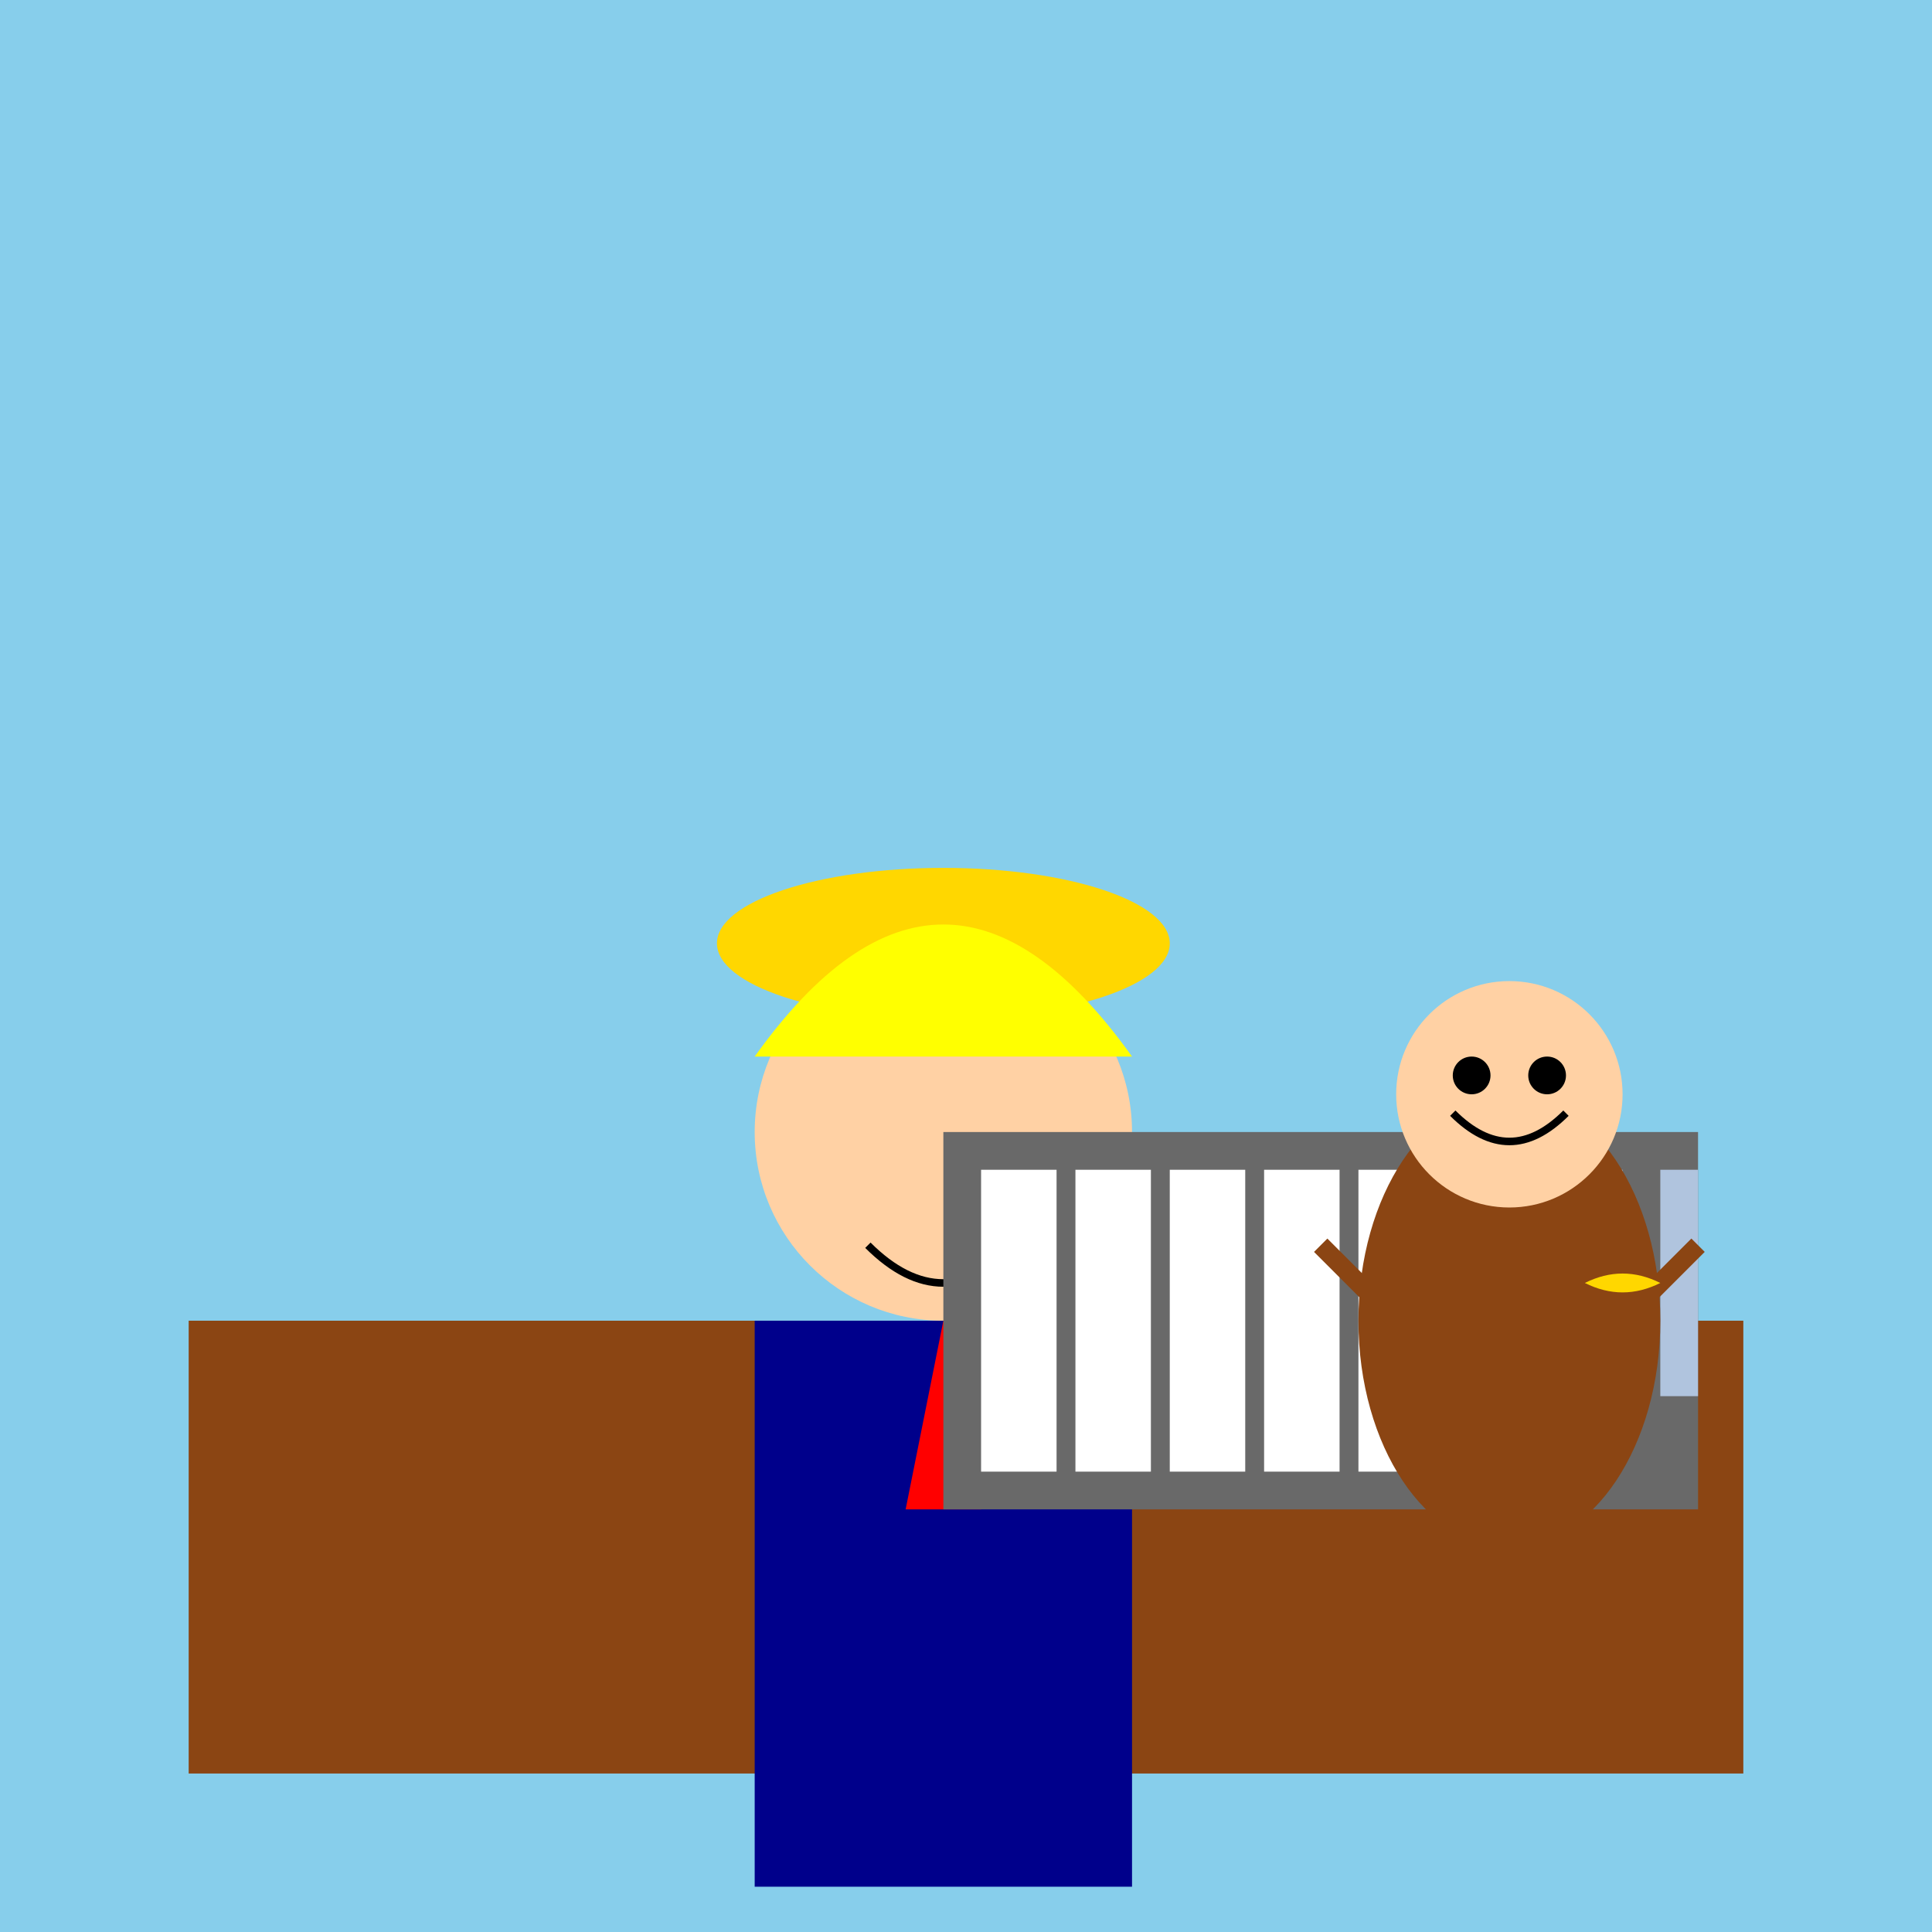 <!--

Generated by DrawGPT.
Free, open source, AI generated images in SVG, PNG, and HTML Canvas format.
https://drawgpt.ai

Created: 2025-01-04T02:22:28+00:00
-->
<svg viewBox="0 0 512 512" xmlns="http://www.w3.org/2000/svg">
  <title>Trump the Organ Grinder with Johnson the Monkey</title>
  <desc>When Trump decided to take up organ grinding, Johnson the Monkey stole the show with his banana-powered melodies!</desc>
  
  <!-- Background -->
  <rect id="background" class="background" width="512" height="512" fill="#87CEEB"/>
  
  <!-- Stage -->
  <rect id="stage" class="stage" x="50" y="350" width="412" height="120" fill="#8B4513">
    <animate attributeName="fill" values="#8B4513;#A0522D;#8B4513" dur="5s" repeatCount="indefinite"/>
  </rect>
  
  <!-- Trump -->
  <g id="trump" class="trump" transform="translate(150, 200)">
    <!-- Hat -->
    <ellipse id="hat" class="hat" cx="100" cy="50" rx="60" ry="20" fill="#FFD700">
      <animateTransform attributeName="transform" type="rotate" from="0 100 50" to="360 100 50" dur="5s" repeatCount="indefinite"/>
    </ellipse>
    <!-- Face -->
    <circle id="face" class="face" cx="100" cy="100" r="50" fill="#FFD1A4" />
    <!-- Hair -->
    <path id="hair" class="hair" d="M50,80 Q100,10 150,80" fill="#FFFF00">
      <animate attributeName="d" values="M50,80 Q100,10 150,80; M50,80 Q100,20 150,80; M50,80 Q100,10 150,80" dur="5s" repeatCount="indefinite"/>
    </path>
    <!-- Suit -->
    <rect id="suit" class="suit" x="50" y="150" width="100" height="150" fill="#00008B"/>
    <!-- Tie -->
    <polygon id="tie" class="tie" points="100,150 90,200 110,200" fill="#FF0000">
      <animateTransform attributeName="transform" type="translate" from="0 0" to="0 20" dur="2.5s" repeatCount="indefinite" additive="sum" />
    </polygon>
    <!-- Mouth -->
    <path id="mouth" class="mouth" d="M80,130 Q100,150 120,130" stroke="#000000" stroke-width="2" fill="none">
      <animate attributeName="d" values="M80,130 Q100,150 120,130; M80,130 Q100,160 120,130; M80,130 Q100,150 120,130" dur="5s" repeatCount="indefinite"/>
    </path>
  </g>
  
  <!-- Organ Grinder's Organ -->
  <g id="organ" class="organ" transform="translate(250, 300)">
    <!-- Organ Base -->
    <rect id="organBase" class="organ-base" x="0" y="0" width="200" height="100" fill="#696969" />
    <!-- Organ Keys -->
    <g id="keys" class="keys">
      <rect id="key1" class="key" x="10" y="10" width="20" height="80" fill="#FFFFFF">
        <animate attributeName="fill" values="#FFFFFF;#FFD700;#FFFFFF" dur="5s" repeatCount="indefinite"/>
      </rect>
      <rect id="key2" class="key" x="35" y="10" width="20" height="80" fill="#FFFFFF">
        <animate attributeName="fill" values="#FFFFFF;#FFD700;#FFFFFF" dur="5s" begin="0.5s" repeatCount="indefinite"/>
      </rect>
      <rect id="key3" class="key" x="60" y="10" width="20" height="80" fill="#FFFFFF">
        <animate attributeName="fill" values="#FFFFFF;#FFD700;#FFFFFF" dur="5s" begin="1s" repeatCount="indefinite"/>
      </rect>
      <rect id="key4" class="key" x="85" y="10" width="20" height="80" fill="#FFFFFF">
        <animate attributeName="fill" values="#FFFFFF;#FFD700;#FFFFFF" dur="5s" begin="1.5s" repeatCount="indefinite"/>
      </rect>
      <rect id="key5" class="key" x="110" y="10" width="20" height="80" fill="#FFFFFF">
        <animate attributeName="fill" values="#FFFFFF;#FFD700;#FFFFFF" dur="5s" begin="2s" repeatCount="indefinite"/>
      </rect>
    </g>
    <!-- Organ Pipes -->
    <g id="pipes" class="pipes">
      <rect id="pipe1" class="pipe" x="150" y="10" width="10" height="50" fill="#B0C4DE">
        <animateTransform attributeName="transform" type="scale" values="1 1; 1 1.2; 1 1" dur="5s" repeatCount="indefinite"/>
      </rect>
      <rect id="pipe2" class="pipe" x="170" y="10" width="10" height="70" fill="#B0C4DE">
        <animateTransform attributeName="transform" type="scale" values="1 1; 1 1.3; 1 1" dur="5s" begin="0.5s" repeatCount="indefinite"/>
      </rect>
      <rect id="pipe3" class="pipe" x="190" y="10" width="10" height="60" fill="#B0C4DE">
        <animateTransform attributeName="transform" type="scale" values="1 1; 1 1.25; 1 1" dur="5s" begin="1s" repeatCount="indefinite"/>
      </rect>
    </g>
  </g>
  
  <!-- Johnson the Monkey -->
  <g id="johnson" class="johnson" transform="translate(350, 250)">
    <!-- Body -->
    <ellipse id="body" class="body" cx="50" cy="100" rx="40" ry="60" fill="#8B4513"/>
    <!-- Head -->
    <circle id="head" class="head" cx="50" cy="40" r="30" fill="#FFD1A4"/>
    <!-- Eyes -->
    <circle id="eyeLeft" class="eye" cx="40" cy="35" r="5" fill="#000000">
      <animate attributeName="cy" values="35;30;35" dur="5s" repeatCount="indefinite"/>
    </circle>
    <circle id="eyeRight" class="eye" cx="60" cy="35" r="5" fill="#000000">
      <animate attributeName="cy" values="35;30;35" dur="5s" begin="0.5s" repeatCount="indefinite"/>
    </circle>
    <!-- Smile -->
    <path id="smile" class="smile" d="M35,45 Q50,60 65,45" stroke="#000000" stroke-width="2" fill="none">
      <animate attributeName="d" values="M35,45 Q50,60 65,45; M35,45 Q50,55 65,45; M35,45 Q50,60 65,45" dur="5s" repeatCount="indefinite"/>
    </path>
    <!-- Arms -->
    <line id="armLeft" class="arm" x1="20" y1="100" x2="0" y2="80" stroke="#8B4513" stroke-width="5">
      <animateTransform attributeName="transform" type="rotate" from="0 20 100" to="20 20 100" dur="5s" repeatCount="indefinite"/>
    </line>
    <line id="armRight" class="arm" x1="80" y1="100" x2="100" y2="80" stroke="#8B4513" stroke-width="5">
      <animateTransform attributeName="transform" type="rotate" from="0 80 100" to="-20 80 100" dur="5s" repeatCount="indefinite"/>
    </line>
    <!-- Legs -->
    <line id="legLeft" class="leg" x1="35" y1="160" x2="35" y2="200" stroke="#8B4513" stroke-width="5">
      <animateTransform attributeName="transform" type="rotate" from="0 35 160" to="-10 35 160" dur="5s" repeatCount="indefinite"/>
    </line>
    <line id="legRight" class="leg" x1="65" y1="160" x2="65" y2="200" stroke="#8B4513" stroke-width="5">
      <animateTransform attributeName="transform" type="rotate" from="0 65 160" to="10 65 160" dur="5s" repeatCount="indefinite"/>
    </line>
    <!-- Banana -->
    <path id="banana" class="banana" d="M70,90 Q80,85 90,90 Q80,95 70,90" fill="#FFD700">
      <animate attributeName="d" values="M70,90 Q80,85 90,90 Q80,95 70,90; M70,90 Q80,80 90,90 Q80,100 70,90; M70,90 Q80,85 90,90 Q80,95 70,90" dur="5s" repeatCount="indefinite"/>
    </path>
  </g>
</svg>